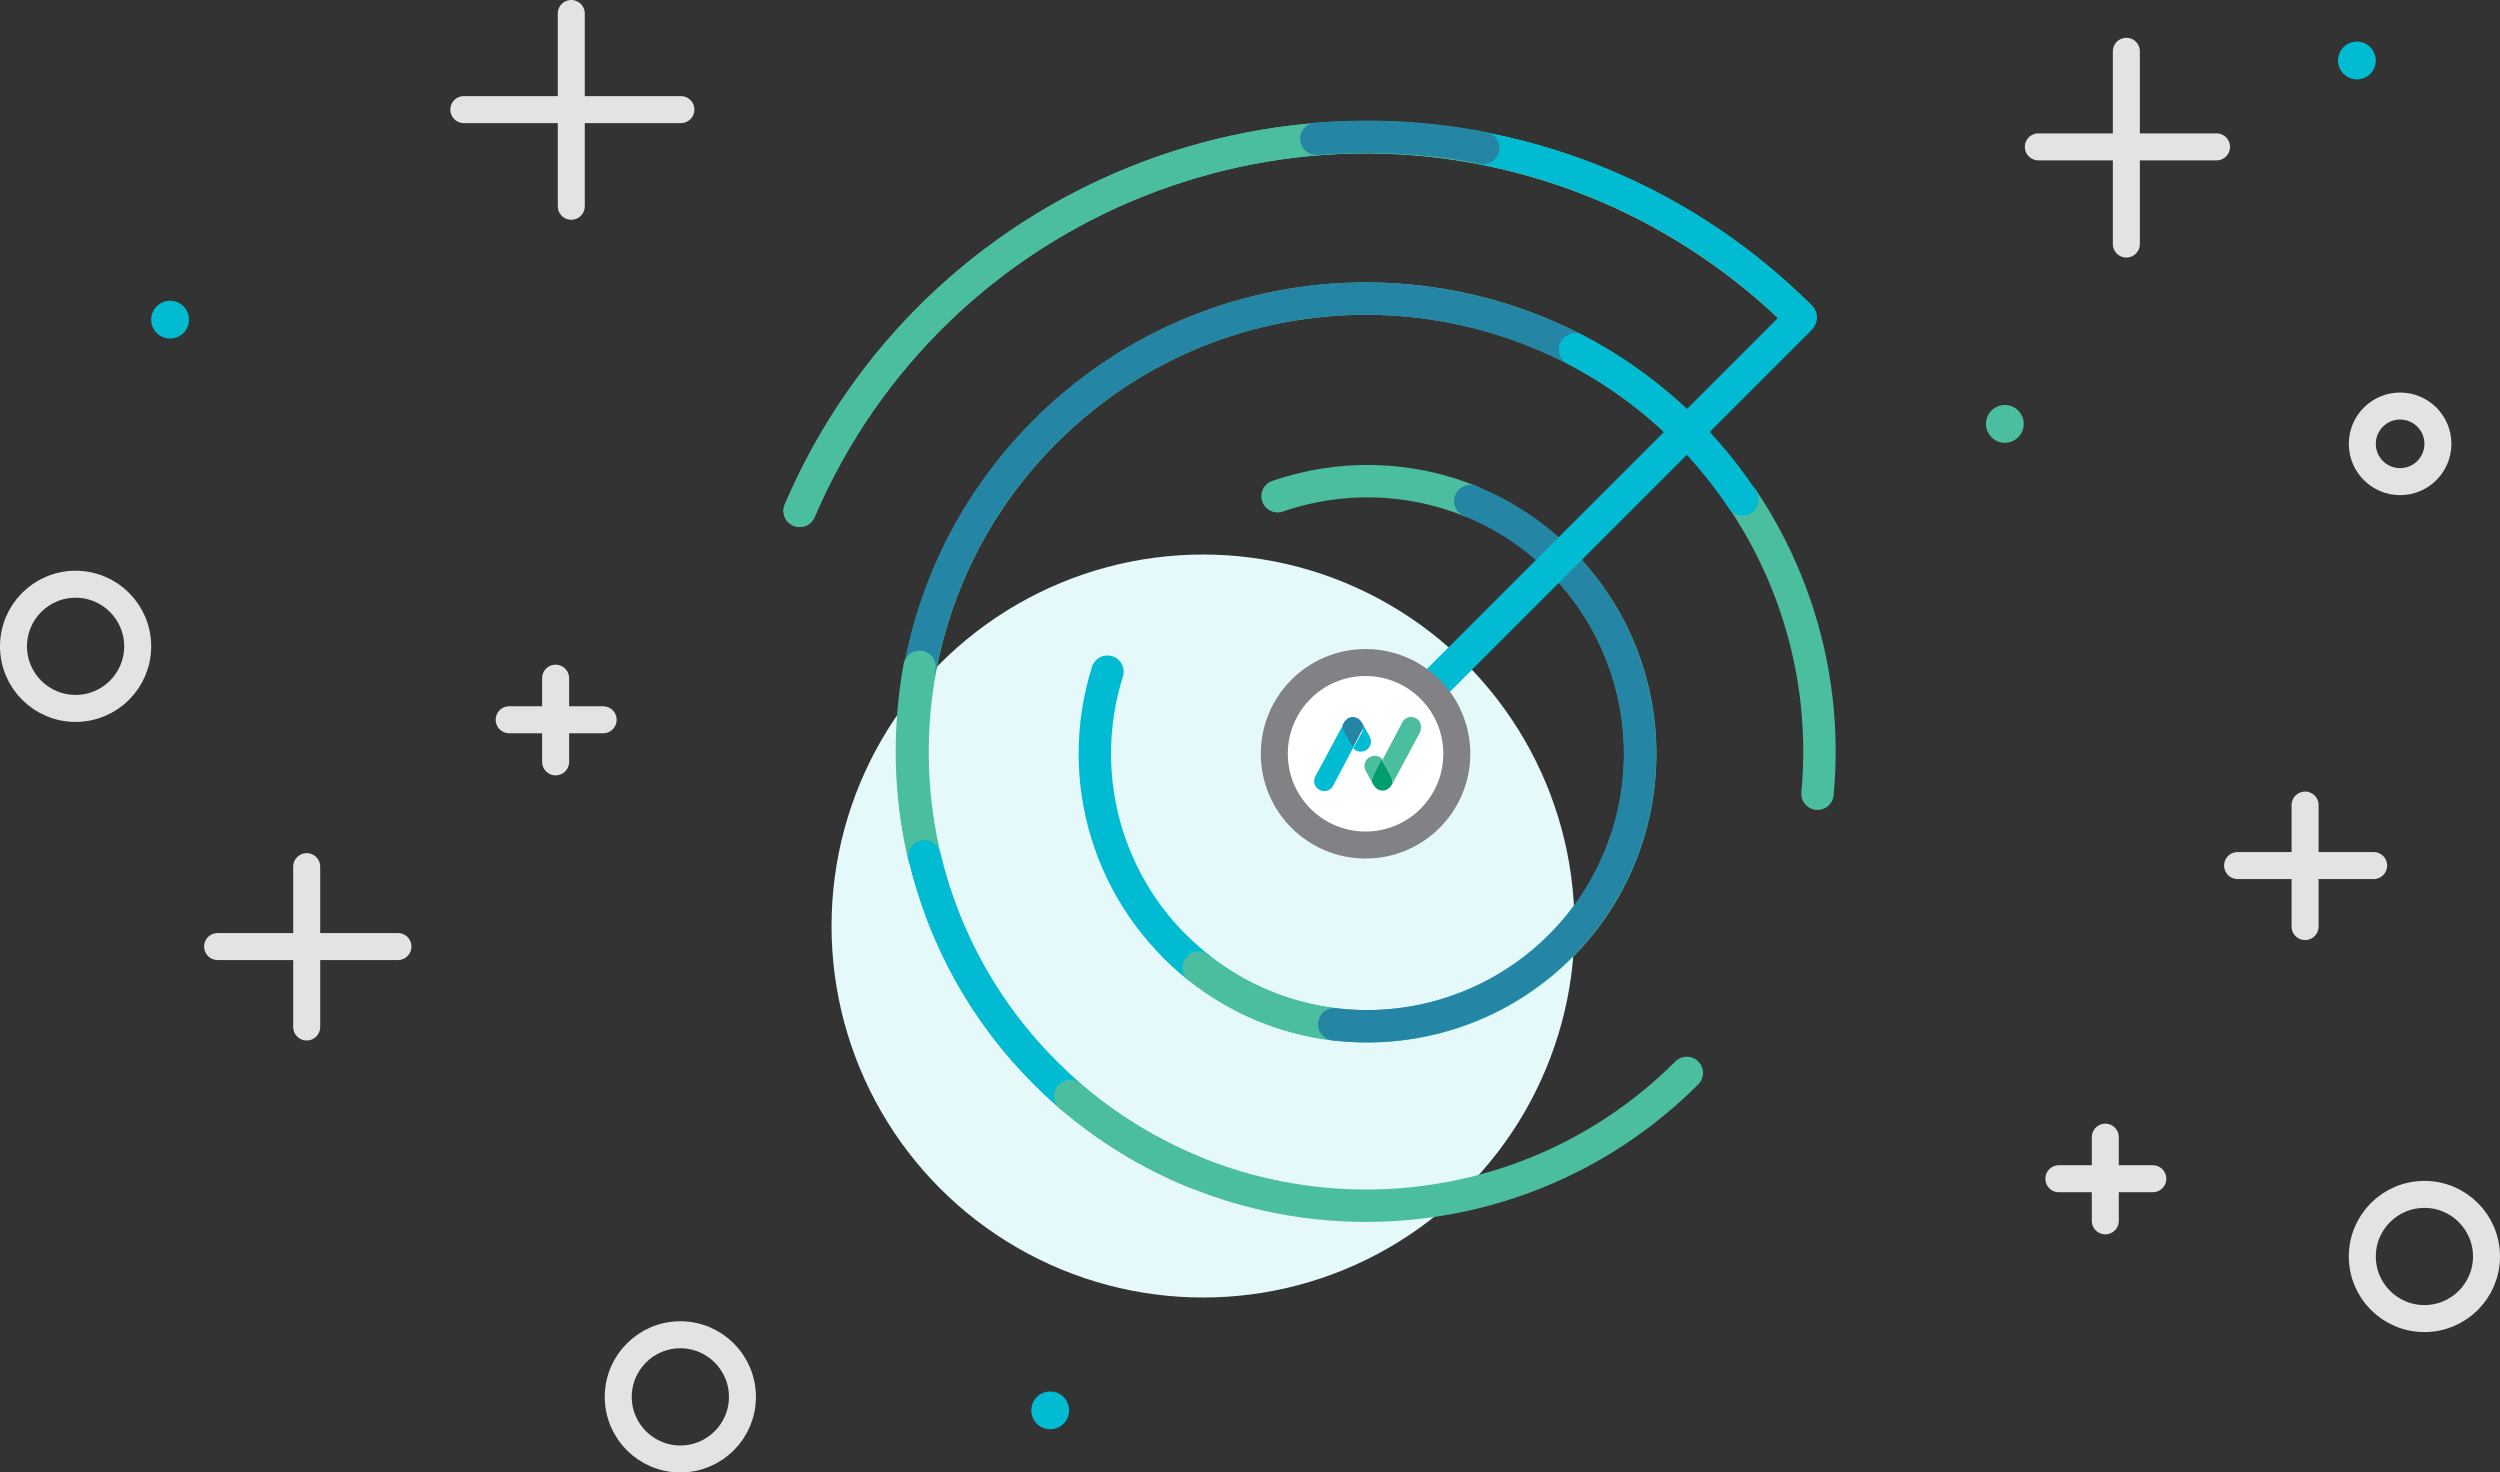 <svg xmlns="http://www.w3.org/2000/svg" xmlns:xlink="http://www.w3.org/1999/xlink" id="Layer_1" x="0px" y="0px" viewBox="0 0 463 272.7" style="enable-background:new 0 0 463 272.7;" xml:space="preserve"><rect x="0" y="0" width="463" height="272.7" fill="#333333" stroke="none"/><style type="text/css">	.st0{fill:#E5F8FA;}	.st1{fill:none;stroke:#E3E3E3;stroke-width:5;stroke-linecap:round;}	.st2{fill:none;}	.st3{fill:none;stroke:#E3E3E3;stroke-width:5;}	.st4{fill:#00BBD2;}	.st5{fill:none;stroke:#4CBEA0;stroke-width:6;stroke-linecap:round;stroke-linejoin:round;}	.st6{fill:none;stroke:#00BBD2;stroke-width:6;stroke-linecap:round;stroke-miterlimit:10;}	.st7{fill:none;stroke:#2585A4;stroke-width:6;stroke-linecap:round;stroke-miterlimit:10;}	.st8{fill:#FFFFFF;stroke:#828286;stroke-width:5;stroke-miterlimit:10;}	.st9{fill:#4CBEA0;}	.st10{fill:#009D6F;}	.st11{fill:#2585A4;}</style><title>dates</title><g>	<circle id="Ellipse_336" class="st0" cx="222.8" cy="171.5" r="68.8"></circle>	<line id="Line_331" class="st1" x1="105.8" y1="2.5" x2="105.8" y2="38.2"></line>	<line id="Line_337" class="st1" x1="393.8" y1="9.5" x2="393.8" y2="45.2"></line>	<line id="Line_332" class="st1" x1="426.9" y1="149.1" x2="426.9" y2="171.6"></line>	<line id="Line_330" class="st1" x1="102.9" y1="125.6" x2="102.9" y2="141.1"></line>	<line id="Line_335" class="st1" x1="389.9" y1="210.6" x2="389.9" y2="226.1"></line>	<line id="Line_326" class="st1" x1="56.8" y1="160.5" x2="56.8" y2="190.2"></line>	<line id="Line_328" class="st1" x1="85.9" y1="20.3" x2="126.1" y2="20.3"></line>	<line id="Line_336" class="st1" x1="377.5" y1="27.2" x2="410.5" y2="27.2"></line>	<line id="Line_333" class="st1" x1="414.4" y1="160.3" x2="439.6" y2="160.3"></line>	<line id="Line_329" class="st1" x1="94.3" y1="133.3" x2="111.7" y2="133.3"></line>	<line id="Line_334" class="st1" x1="381.3" y1="218.3" x2="398.7" y2="218.3"></line>	<line id="Line_327" class="st1" x1="40.3" y1="175.3" x2="73.7" y2="175.3"></line>	<g id="Ellipse_270">		<circle class="st2" cx="444.5" cy="82.2" r="9.5"></circle>		<circle class="st3" cx="444.5" cy="82.2" r="7"></circle>	</g>	<g id="Ellipse_269">		<circle class="st2" cx="449" cy="232.7" r="14"></circle>		<circle class="st3" cx="449" cy="232.7" r="11.5"></circle>	</g>	<g id="Ellipse_289">		<circle class="st2" cx="14" cy="119.7" r="14"></circle>		<circle class="st3" cx="14" cy="119.7" r="11.5"></circle>	</g>	<circle id="Ellipse_267" class="st4" cx="31.5" cy="59.2" r="3.5"></circle>	<circle id="Ellipse_287" class="st4" cx="194.5" cy="261.2" r="3.5"></circle>	<circle id="Ellipse_288" class="st4" cx="436.5" cy="11.2" r="3.5"></circle>	<g id="Ellipse_268">		<circle class="st2" cx="126" cy="258.7" r="14"></circle>		<circle class="st3" cx="126" cy="258.7" r="11.5"></circle>	</g>	<g id="Group_284">		<path id="Path_1895" class="st5" d="M289,103.9c19.7,19.7,19.7,51.7,0,71.4c-19.7,19.7-51.7,19.7-71.4,0l0,0"></path>					<ellipse id="Ellipse_254" transform="matrix(0.16 -0.987 0.987 0.16 74.972 366.618)" class="st5" cx="252.9" cy="139.3" rx="12.6" ry="12.5"></ellipse>		<path id="Path_1896" class="st5" d="M312.4,198.7c-32.8,32.8-86,32.8-118.8,0s-32.8-86,0-118.8c32.8-32.8,86-32.8,118.8,0l0,0"></path>		<path id="Path_1897" class="st5" d="M236.6,91.9c11.6-4,24.3-3.7,35.7,0.9"></path>		<path id="Path_1898" class="st6" d="M222,179.2c-16.5-13-23.2-34.8-16.9-54.8"></path>		<path id="Path_1899" class="st5" d="M247.1,189.7c-9.2-1.1-17.8-4.7-25.1-10.5"></path>		<path id="Path_1900" class="st7" d="M272.3,92.8c25.8,10.5,38.2,40,27.7,65.8c-8.6,21.1-30.3,33.8-52.9,31.1"></path>		<path id="Path_1901" class="st7" d="M170.4,123.6c8.7-45.6,52.7-75.5,98.3-66.8c8,1.5,15.7,4.2,23,7.9"></path>		<path id="Path_1902" class="st5" d="M171.1,158.5c-2.7-11.5-2.9-23.4-0.8-35"></path>		<path id="Path_1903" class="st6" d="M198.3,203.1c-1.6-1.4-3.2-2.9-4.7-4.4c-11.1-11-18.8-24.9-22.4-40.1"></path>		<path id="Path_1904" class="st5" d="M221.3,217.1c-8.4-3.4-16.2-8.2-23.1-14.1"></path>		<path id="Path_1905" class="st5" d="M322.7,92.4c10.8,16.1,15.7,35.3,13.9,54.6"></path>		<path id="Path_1906" class="st6" d="M291.7,64.7c12.5,6.5,23.2,16.1,31,27.8"></path>		<path id="Path_1907" class="st5" d="M148.1,94.6c24.8-57.9,91.8-84.7,149.6-60c13.3,5.7,25.4,13.9,35.7,24.1"></path>		<path id="Path_1908" class="st5" d="M148.1,94.6c24.8-57.9,91.8-84.7,149.6-60c13.3,5.7,25.4,13.9,35.7,24.1"></path>		<path id="Path_1909" class="st6" d="M274.7,27.5c22.3,4.3,42.8,15.2,58.8,31.3"></path>		<path id="Path_1910" class="st7" d="M243.8,25.7c10.3-0.8,20.7-0.3,30.9,1.7"></path>		<line id="Line_320" class="st6" x1="333.2" y1="59.2" x2="261.2" y2="131.2"></line>	</g></g><circle class="st8" cx="252.9" cy="139.6" r="16.9"></circle><g>	<title>logo--appcheck-icon</title>	<g id="down-line-green-small_1_">		<path class="st9" d="M254.3,143.7l1.7-3.1c-0.6-0.7-1.5-0.8-2.3-0.4l0,0c-0.9,0.5-1.3,1.6-0.8,2.5c0,0,0,0,0,0l0,0l1.3,2.4    C254,144.7,254,144.2,254.3,143.7z"></path>		<path class="st10" d="M257.6,143.7l-1.5-2.7c-0.1-0.1-0.1-0.2-0.2-0.4l-1.6,3.1c-0.2,0.4-0.3,1-0.1,1.4l0.2,0.3    c0.5,0.9,1.6,1.3,2.5,0.8c0.3-0.2,0.6-0.4,0.8-0.8l0.2-0.3C257.9,144.7,257.9,144.2,257.6,143.7z"></path>	</g>	<g id="down-line-blue-small_1_">		<path class="st4" d="M252.9,139c0.9-0.5,1.3-1.6,0.8-2.5c0,0,0,0,0,0l0,0l-1.3-2.4c0.1,0.5,0.1,1-0.1,1.4l-1.7,3.1    C251.2,139.2,252.1,139.4,252.9,139L252.9,139z"></path>		<path class="st11" d="M252.4,134.1l-0.2-0.3c-0.5-0.9-1.6-1.3-2.5-0.8c-0.3,0.2-0.6,0.4-0.8,0.8l-0.2,0.3c-0.1,0.5-0.1,1,0.1,1.4    l1.5,2.7c0.1,0.1,0.1,0.2,0.2,0.4l1.6-3.1C252.5,135.1,252.5,134.5,252.4,134.1z"></path>	</g>	<g id="down-line-green_1_">		<path class="st9" d="M262.2,133L262.2,133c-0.9-0.5-2.1-0.1-2.5,0.8c0,0,0,0,0,0l0,0l-3.7,7c0.1,0.1,0.2,0.2,0.2,0.4l1.5,2.7    c0.2,0.4,0.3,1,0.1,1.4l5.2-9.7C263.4,134.6,263.1,133.4,262.2,133C262.2,133,262.2,133,262.2,133z"></path>	</g>	<g id="down-line-blue_1_">		<path class="st4" d="M248.9,135.5c-0.2-0.4-0.3-1-0.1-1.4l-5.2,9.7c-0.5,0.9-0.1,2.1,0.8,2.5c0,0,0,0,0,0l0,0    c0.9,0.5,2.1,0.1,2.5-0.8c0,0,0,0,0,0l0,0l3.7-7c-0.1-0.1-0.2-0.2-0.2-0.4L248.9,135.5z"></path>	</g></g><circle id="Ellipse_267_1_" class="st9" cx="371.3" cy="78.5" r="3.5"></circle></svg>